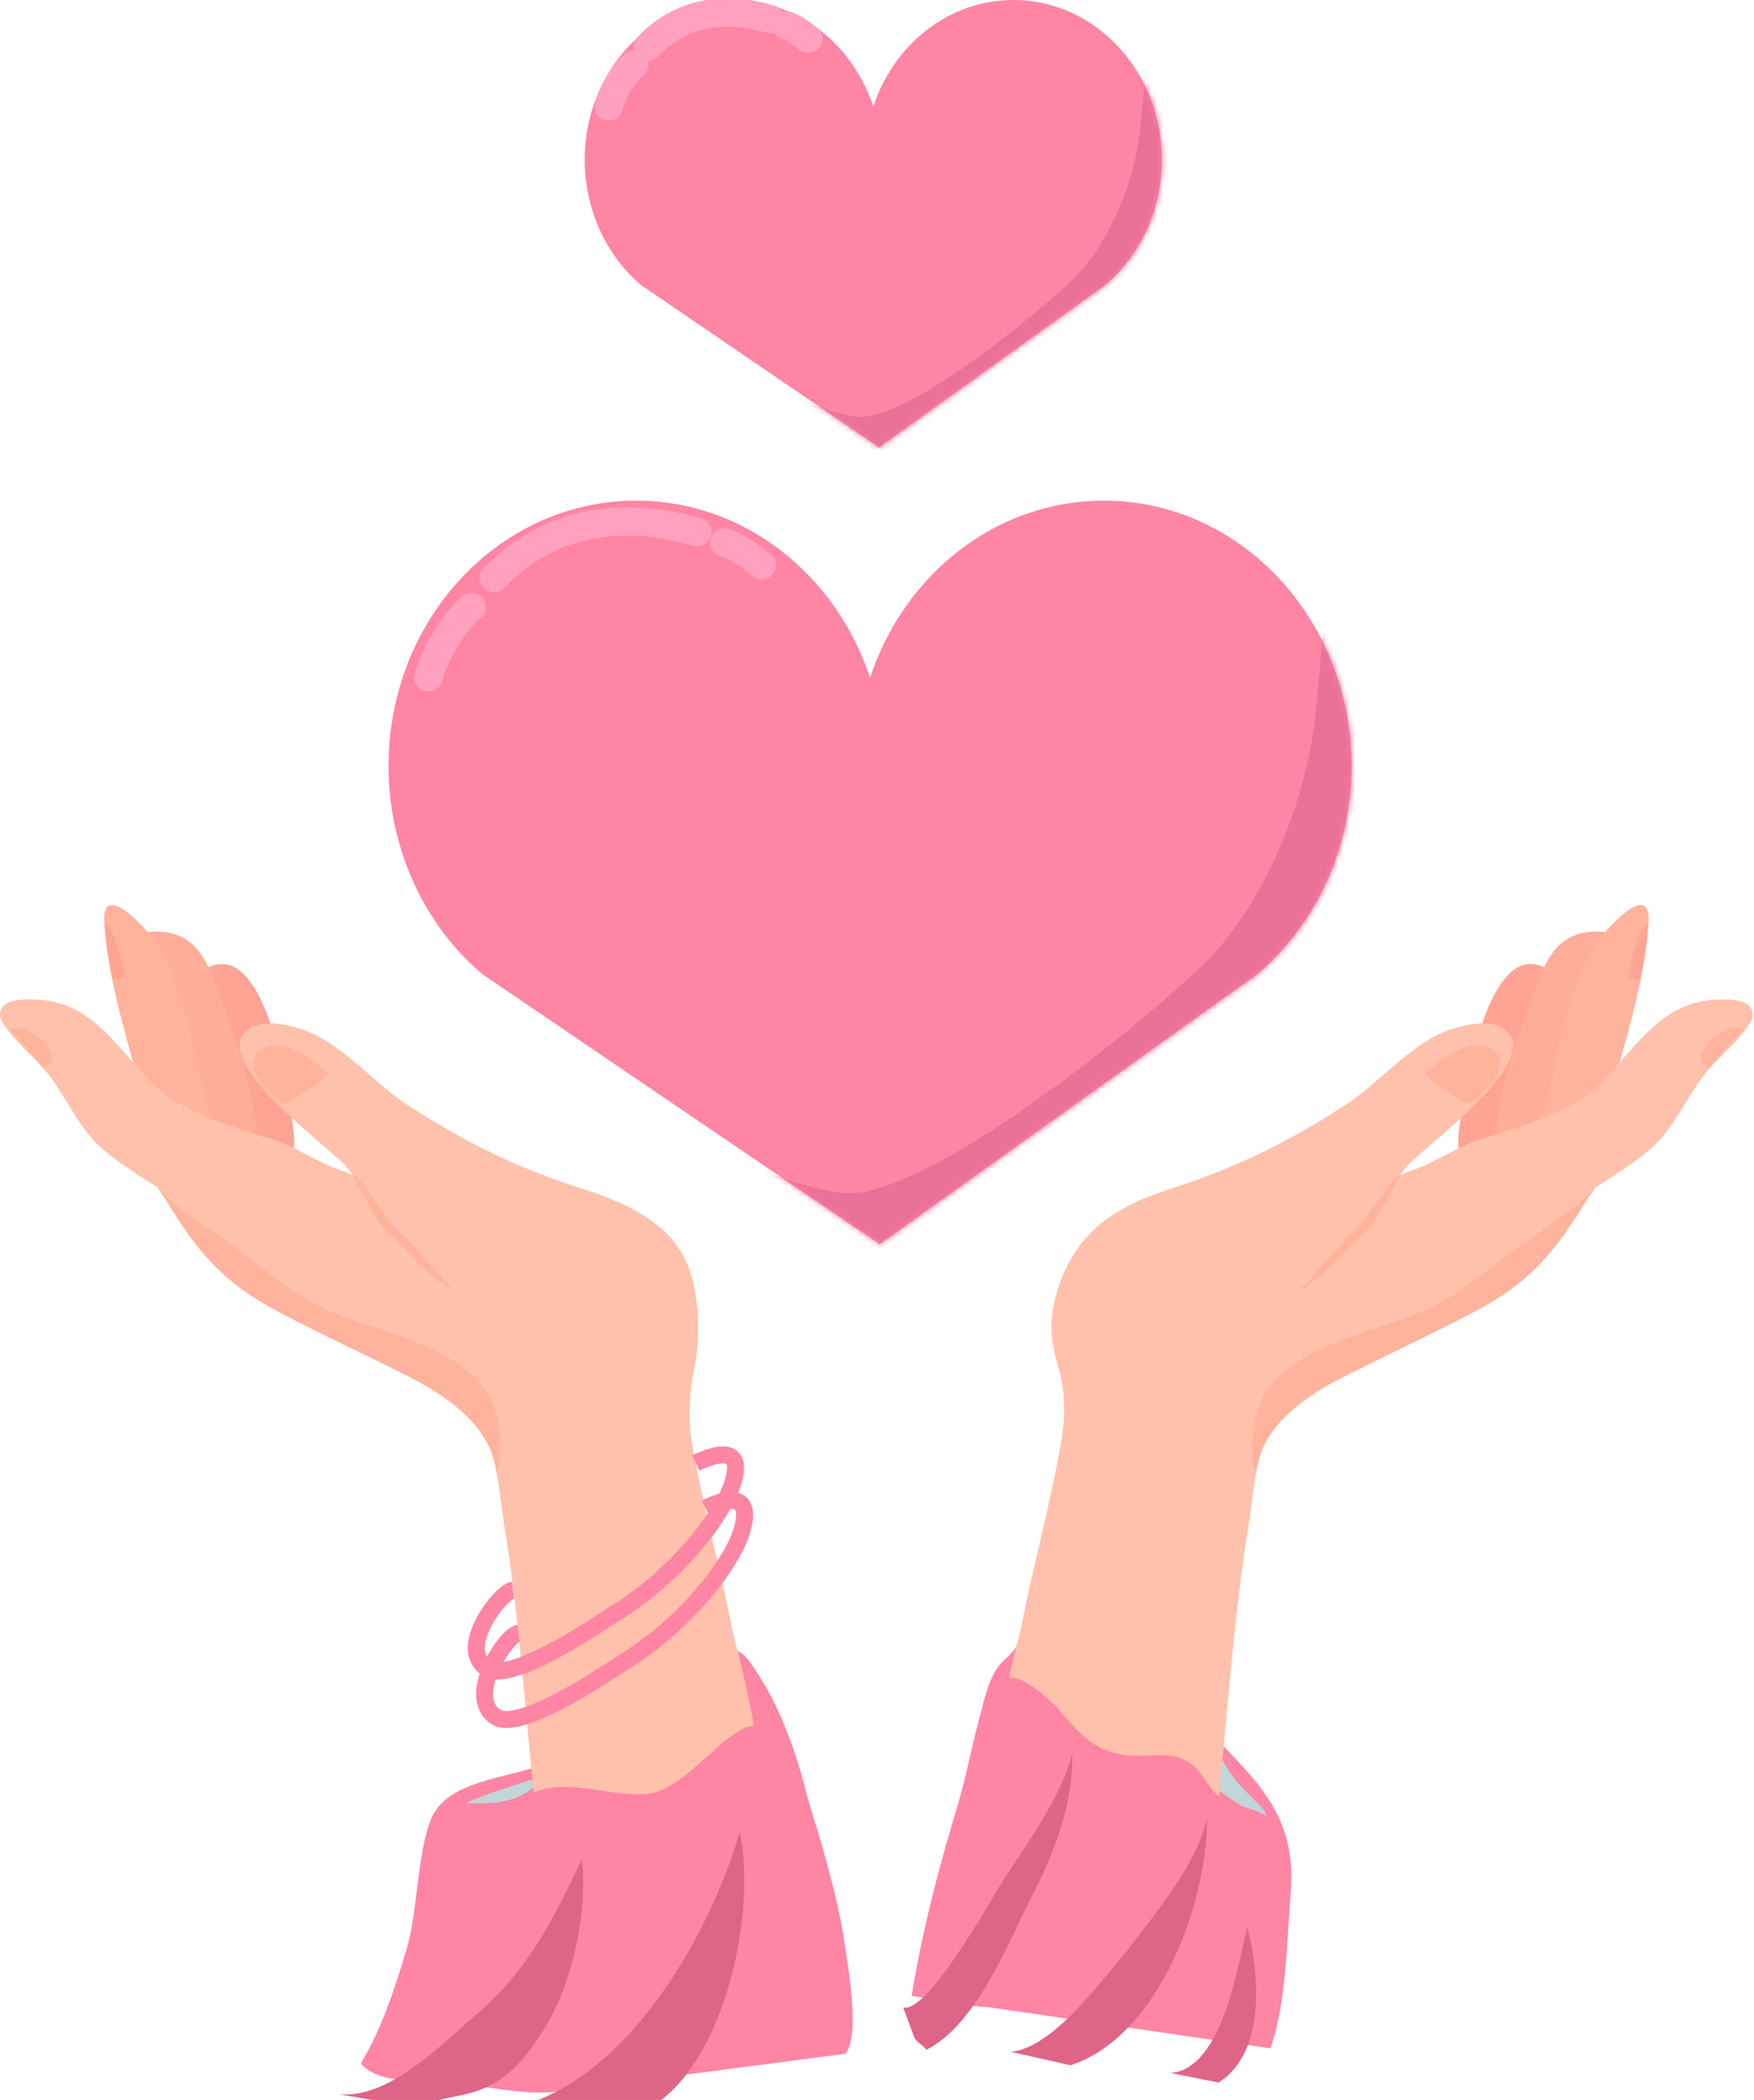 <svg width="310" height="371" viewBox="0 0 310 371" fill="none" xmlns="http://www.w3.org/2000/svg">
<g clip-path="url(#clip0_3792_6608)">
<path fill-rule="evenodd" clip-rule="evenodd" d="M161.118 352.629C162.954 341.199 166.013 329.565 169.412 318.407C170.976 312.964 171.996 307.249 173.559 301.806C174.103 299.493 174.851 296.908 176.143 294.799C177.434 292.962 179.542 291.941 180.018 289.9C194.226 289.628 202.792 294.05 212.105 304.12C220.875 313.713 229.169 319.632 228.149 333.919C227.401 342.968 227.401 353.582 224.546 361.882" fill="#FF85A5"/>
<path fill-rule="evenodd" clip-rule="evenodd" d="M215.64 309.495C215.844 309.971 215.912 310.651 216.184 311.195C216.796 312.284 217.544 313.373 218.292 314.393C219.243 315.618 220.263 316.57 221.283 317.591C222.167 318.543 223.526 319.564 223.866 320.856C222.778 320.108 221.759 319.836 220.467 319.428C219.243 319.02 218.224 318.339 217.136 317.523C216.592 317.115 215.912 316.774 215.436 316.298C214.824 315.754 214.96 315.55 215.096 314.733C215.232 313.441 215.232 312.216 215.3 310.923C215.368 310.379 215.368 309.835 215.436 309.29" fill="#C0D6D8"/>
<path fill-rule="evenodd" clip-rule="evenodd" d="M259.897 188.799C259.217 192.813 257.858 197.508 257.722 201.522C257.518 206.284 262.276 210.639 266.084 205.128C267.783 202.678 269.483 196.351 270.706 193.358C272.406 189.207 278.388 173.831 273.154 171.042C264.792 166.483 260.713 184.309 259.897 188.799Z" fill="#FFA394"/>
<path fill-rule="evenodd" clip-rule="evenodd" d="M283.691 164.646C275.533 163.966 273.426 168.865 270.706 176.145C268.123 182.88 266.015 190.024 264.656 197.1C263.636 202.678 267.103 208.325 273.426 203.903C276.893 201.454 277.233 196.555 278.524 193.017C280.088 188.595 281.651 183.628 282.059 178.866C282.467 174.648 281.923 170.43 283.963 166.688C284.711 166.279 284.507 167.028 284.779 167.096" fill="#FFAC99"/>
<path fill-rule="evenodd" clip-rule="evenodd" d="M272.134 200.569C280.292 203.563 283.895 196.147 285.798 189.343C288.042 181.383 290.897 171.382 291.373 163.15C291.849 155.462 284.575 163.354 282.331 166.347C279.408 170.906 277.776 176.076 276.417 181.315C274.853 186.554 274.377 193.358 272.134 197.848" fill="#FFB39C"/>
<path fill-rule="evenodd" clip-rule="evenodd" d="M228.693 228.736C232.092 227.171 235.016 222.409 237.327 219.415C241.202 214.857 245.009 210.366 248.884 205.808C252.283 202.202 272.882 187.234 266.084 181.996C262.888 179.274 255.206 181.791 252.283 183.832C247.048 187.03 242.969 191.793 237.803 195.194C228.081 201.522 218.972 206.08 207.891 209.686C197.693 212.884 190.623 217.034 187.156 227.171C185.32 232.614 185.456 236.22 187.088 241.663C188.448 246.221 188.244 251.392 187.292 256.154C185.456 266.36 182.737 276.089 180.698 286.294C179.134 295.139 169.548 337.797 166.217 349.091" fill="#FFC1AB"/>
<path fill-rule="evenodd" clip-rule="evenodd" d="M254.458 226.627C262.616 223.429 269.618 217.306 276.893 212.816C281.447 210.094 286.41 207.169 290.489 203.971C295.044 200.569 297.083 195.807 300.211 191.248C302.726 187.37 307.893 183.764 309.728 179.886C310.408 176.008 304.493 176.485 302.046 176.689C290.285 178.049 286.614 190.976 277.097 195.535C272.338 198.052 267.579 199.413 262.616 200.977C257.654 202.338 253.303 205.74 248.544 207.101" fill="#FFC1AB"/>
<path fill-rule="evenodd" clip-rule="evenodd" d="M220.671 269.489C218.292 284.117 217.204 299.017 215.776 313.781C214.961 322.353 214.145 330.926 213.669 339.498C213.533 341.948 214.349 347.39 213.193 349.363C210.678 353.786 200.752 354.466 196.469 353.99C186.204 352.833 176.075 352.085 165.673 351.541C166.829 344.941 169.004 338.206 170.5 331.674C172.268 323.85 174.851 316.026 176.007 308.27C178.182 293.438 183.009 279.967 186.136 266.02C188.923 253.501 196.877 240.234 204.219 229.144C208.502 222.681 213.465 217.374 220.535 214.721C227.333 212.203 235.083 210.843 242.154 209.21C251.671 207.033 261.325 200.229 271.386 202.066C275.329 202.814 284.235 206.624 281.583 210.434C279.068 214.04 276.553 217.306 274.309 220.3C270.026 225.947 266.355 228.668 260.237 231.866C250.515 236.832 240.726 241.595 230.801 246.629C222.031 250.916 222.031 260.645 220.671 269.489Z" fill="#FFC1AB"/>
<path fill-rule="evenodd" clip-rule="evenodd" d="M281.583 209.958C280.7 211.659 274.309 216.218 271.794 217.918C266.083 221.592 261.257 226.151 255.546 229.621C245.553 235.608 225.974 236.764 222.235 249.283C221.351 252.413 220.875 257.311 221.963 260.169C223.594 247.922 238.483 242.82 251.467 236.356C266.151 229.076 272.134 226.627 281.583 209.958Z" fill="#FFB39C"/>
<path fill-rule="evenodd" clip-rule="evenodd" d="M247.524 207.577C246.029 207.577 242.086 214.993 239.366 217.442C235.967 220.504 230.597 227.58 228.693 228.736C234.948 224.926 237.327 221.184 240.862 218.123C242.969 216.354 245.349 211.319 247.524 207.577Z" fill="#FFB39C"/>
<path fill-rule="evenodd" clip-rule="evenodd" d="M259.421 194.99C257.926 194.31 252.827 191.248 251.807 189.548C254.662 187.166 260.101 182.88 263.704 185.465C267.783 188.187 262.208 192.949 259.761 194.99" fill="#FFB39C"/>
<path fill-rule="evenodd" clip-rule="evenodd" d="M301.91 188.527C297.491 186.826 305.173 180.159 308.165 181.859C306.125 183.9 303.95 186.078 302.182 188.527" fill="#FFB39C"/>
<path fill-rule="evenodd" clip-rule="evenodd" d="M291.033 163.014C289.333 165.191 288.178 169.681 287.77 172.879C288.11 172.879 289.673 172.879 289.945 172.879C290.353 169.817 291.373 165.531 291.033 163.014Z" fill="#FFA394"/>
<path fill-rule="evenodd" clip-rule="evenodd" d="M175.327 299.765C177.162 292.281 184.368 299.221 186.748 301.602C191.439 307.045 194.226 310.379 201.772 310.175C204.899 310.175 207.211 309.631 209.794 311.195C212.377 312.488 213.193 315.618 215.504 317.387C217.068 318.951 221.691 319.224 222.779 320.788C223.798 322.353 222.235 328.817 222.235 330.926C222.235 337.933 221.215 344.397 219.651 350.86C218.632 354.738 218.632 357.051 214.485 357.868C211.629 358.412 208.026 357.868 205.171 357.868C199.461 357.596 194.294 356.031 188.583 355.283C182.873 354.534 176.686 355.01 170.976 354.262C168.393 353.99 165.809 352.697 163.226 352.425C161.662 348.819 163.974 342.084 165.061 338.41C166.353 332.695 168.664 327.252 170.228 321.537C171.792 315.073 171.52 305.208 174.919 299.493" fill="#FF85A5"/>
<path fill-rule="evenodd" clip-rule="evenodd" d="M159.623 354.67C164.042 355.691 174.919 335.96 177.298 332.218C181.717 325.415 187.496 317.591 189.535 309.767C189.535 320.312 185.796 328.476 181.037 337.661C177.298 345.485 171.86 358.072 163.702 362.154C163.362 361.474 162.002 360.793 161.662 360.113" fill="#DE6585"/>
<path fill-rule="evenodd" clip-rule="evenodd" d="M178.658 362.494C186.136 361.814 194.634 349.908 199.053 344.805C204.151 338.002 211.29 329.837 213.329 321.333C213.329 336.301 204.831 359.773 189.195 364.876" fill="#DE6585"/>
<path fill-rule="evenodd" clip-rule="evenodd" d="M206.871 366.236C216.048 365.556 218.768 347.186 220.467 340.383C222.507 348.547 223.866 362.494 215.368 367.937" fill="#DE6585"/>
<path fill-rule="evenodd" clip-rule="evenodd" d="M149.425 362.834C152.145 359.433 149.765 346.846 149.086 342.084C147.726 333.919 145.007 325.075 142.627 317.251C140.928 310.107 137.868 301.602 133.79 295.479C130.73 290.717 130.05 290.717 125.292 293.778C121.893 296.159 118.493 298.881 114.754 301.262C108.636 305.344 102.518 308.746 95.719 311.808C89.601 314.189 79.403 314.529 76.344 320.992C73.625 327.456 73.965 336.981 71.925 344.125C69.886 350.928 67.507 358.412 63.768 364.535C67.167 368.617 75.325 367.257 80.083 367.937C85.862 368.617 91.64 369.978 97.419 369.638" fill="#FF85A5"/>
<path fill-rule="evenodd" clip-rule="evenodd" d="M93.34 314.529C92.32 315.209 85.182 316.91 82.463 318.611C87.901 318.611 91.3 318.611 95.379 314.869C94.36 314.529 93.68 314.529 92.66 314.529" fill="#C0D6D8"/>
<path fill-rule="evenodd" clip-rule="evenodd" d="M49.831 188.799C50.511 192.813 51.87 197.508 52.006 201.522C52.21 206.284 47.452 210.639 43.645 205.128C41.945 202.678 40.245 196.351 39.022 193.358C37.322 189.207 31.34 173.831 36.574 171.042C44.936 166.483 49.083 184.309 49.831 188.799Z" fill="#FFA394"/>
<path fill-rule="evenodd" clip-rule="evenodd" d="M26.037 164.646C34.195 163.966 36.302 168.865 39.022 176.145C41.605 182.88 43.712 190.024 45.072 197.1C46.092 202.678 42.625 208.325 36.302 203.903C32.835 201.454 32.495 196.555 31.204 193.017C29.64 188.595 28.076 183.628 27.669 178.866C27.261 174.648 27.805 170.43 25.765 166.688C25.017 166.279 25.221 167.028 24.949 167.096" fill="#FFAC99"/>
<path fill-rule="evenodd" clip-rule="evenodd" d="M37.662 200.569C29.504 203.563 25.901 196.147 23.998 189.343C21.754 181.383 18.899 171.382 18.423 163.15C17.947 155.462 25.221 163.354 27.465 166.347C30.388 170.906 32.02 176.076 33.379 181.315C34.943 186.554 35.419 193.358 37.662 197.848" fill="#FFB39C"/>
<path fill-rule="evenodd" clip-rule="evenodd" d="M81.103 228.736C77.704 227.171 74.78 222.409 72.469 219.415C68.594 214.857 64.787 210.366 60.912 205.808C57.513 202.202 36.914 187.234 43.712 181.996C46.908 179.274 54.59 181.791 57.513 183.832C62.748 187.03 66.826 191.793 71.993 195.194C81.715 201.522 90.824 206.08 101.905 209.686C112.103 212.884 120.057 216.898 122.368 226.015C123.796 231.594 123.592 237.377 122.708 241.663C121.756 246.289 121.552 251.392 122.504 256.154C124.34 266.36 127.059 276.089 129.098 286.294C130.662 295.139 140.247 337.797 143.579 349.091" fill="#FFC1AB"/>
<path fill-rule="evenodd" clip-rule="evenodd" d="M55.337 226.627C47.179 223.429 40.177 217.306 32.903 212.816C28.348 210.094 23.386 207.169 19.307 203.971C14.752 200.569 12.712 195.807 9.585 191.248C7.07 187.37 1.903 183.764 0.068 179.886C-0.612 176.008 5.302 176.485 7.75 176.689C19.511 178.049 23.182 190.976 32.699 195.535C37.458 198.052 42.217 199.413 47.179 200.977C52.142 202.338 56.493 205.74 61.252 207.101" fill="#FFC1AB"/>
<path fill-rule="evenodd" clip-rule="evenodd" d="M89.125 269.489C91.504 284.117 92.592 299.017 94.019 313.781C94.835 322.353 95.651 330.926 96.127 339.498C96.263 341.948 95.447 347.39 96.603 349.363C99.118 353.786 109.043 354.466 113.326 353.99C123.592 352.833 133.721 352.085 144.122 351.541C142.967 344.941 140.791 338.206 139.296 331.674C137.528 323.85 134.945 316.026 133.789 308.27C131.614 293.438 126.787 279.967 123.66 266.02C120.872 253.501 112.918 240.234 105.576 229.144C101.293 222.681 96.331 217.374 89.261 214.721C82.462 212.203 74.712 210.843 67.642 209.21C58.125 207.033 48.471 200.229 38.41 202.066C34.467 202.814 25.561 206.624 28.212 210.434C30.728 214.04 33.243 217.306 35.486 220.3C39.769 225.947 43.44 228.668 49.559 231.866C59.28 236.832 69.07 241.595 78.995 246.629C87.765 250.916 87.765 260.645 89.125 269.489Z" fill="#FFC1AB"/>
<path fill-rule="evenodd" clip-rule="evenodd" d="M28.145 209.958C29.028 211.659 35.419 216.218 37.934 217.918C43.645 221.592 48.471 226.151 54.182 229.621C64.175 235.608 83.754 236.764 87.493 249.283C88.377 252.413 88.853 257.311 87.765 260.169C86.134 247.922 71.245 242.82 58.261 236.356C43.645 229.076 37.662 226.627 28.145 209.958Z" fill="#FFB39C"/>
<path fill-rule="evenodd" clip-rule="evenodd" d="M62.272 207.577C63.768 207.577 67.711 214.993 70.43 217.442C73.829 220.504 79.2 227.579 81.103 228.736C74.849 224.926 72.469 221.184 68.934 218.122C66.759 216.354 64.447 211.319 62.272 207.577Z" fill="#FFB39C"/>
<path fill-rule="evenodd" clip-rule="evenodd" d="M50.375 194.99C51.87 194.31 57.037 191.248 57.989 189.548C55.133 187.166 49.695 182.88 46.092 185.465C42.013 188.187 47.587 192.949 50.035 194.99" fill="#FFB39C"/>
<path fill-rule="evenodd" clip-rule="evenodd" d="M7.886 188.527C12.305 186.826 4.691 180.159 1.631 181.859C3.671 183.9 5.846 186.078 7.614 188.527" fill="#FFB39C"/>
<path fill-rule="evenodd" clip-rule="evenodd" d="M18.763 163.014C20.462 165.191 21.618 169.681 22.026 172.879C21.686 172.879 20.122 172.879 19.851 172.879C19.443 169.817 18.355 165.531 18.763 163.014Z" fill="#FFA394"/>
<path fill-rule="evenodd" clip-rule="evenodd" d="M146.366 354.33C150.445 349.227 144.327 338.001 141.947 333.239C139.908 328.476 139.568 323.714 138.208 318.611C136.848 314.189 134.469 309.767 133.789 305.004C129.031 303.984 121.552 316.23 114.414 316.91C107.956 317.591 99.798 313.849 94.019 316.91C91.3 318.611 86.881 323.034 84.502 325.415C80.423 328.817 81.103 331.198 80.083 336.641C78.724 346.846 71.245 359.433 83.822 363.855C93.68 367.597 107.616 367.257 117.473 364.535C126.651 361.814 138.208 355.691 147.726 354.67" fill="#FF85A5"/>
<path fill-rule="evenodd" clip-rule="evenodd" d="M78.044 372.359C104.897 378.483 124.612 344.805 130.73 323.714C134.129 338.682 126.991 370.658 110.335 374.06" fill="#DE6585"/>
<path fill-rule="evenodd" clip-rule="evenodd" d="M59.688 369.978C68.866 370.999 78.384 360.793 84.842 355.351C93.68 347.526 97.759 339.022 102.857 328.476C103.877 338.001 101.158 350.248 96.399 358.072C93.68 362.494 90.621 366.576 86.202 368.618C82.123 370.659 77.704 370.318 73.965 372.359" fill="#DE6585"/>
<path d="M122.98 258.468C131.342 254.522 130.798 259.42 128.623 264.251C124.544 272.483 115.91 280.783 108.228 285.342C104.829 287.587 90.009 297.52 86.066 294.731C80.627 291.261 88.445 281.192 90.688 280.919" stroke="#FF85A5" stroke-width="3" stroke-miterlimit="10" stroke-linejoin="round"/>
<path d="M124.68 266.428C133.042 262.482 132.362 267.993 130.186 272.823C126.107 281.056 117.474 289.356 109.792 293.914C106.392 296.159 91.572 306.093 87.629 303.303C82.191 299.833 89.397 288.812 91.64 288.539" stroke="#FF85A5" stroke-width="3" stroke-miterlimit="10" stroke-linejoin="round"/>
</g>
<g clip-path="url(#clip1_3792_6608)">
<path fill-rule="evenodd" clip-rule="evenodd" d="M238.89 135.323C238.89 145.869 235.627 155.598 230.189 163.354C227.877 166.619 225.226 169.545 222.303 172.062L155.476 219.823L85.182 172.062C82.259 169.545 79.608 166.687 77.364 163.422C71.925 155.598 68.662 145.869 68.662 135.323C68.662 109.469 88.241 88.446 112.443 88.446C131.546 88.446 147.726 101.509 153.776 119.743C159.759 101.509 176.007 88.446 195.11 88.446C219.243 88.446 238.89 109.469 238.89 135.323Z" fill="#FF85A5"/>
<path d="M87.29 102.122C99.594 89.399 114.686 91.508 123.252 94.025" stroke="#FFA1BE" stroke-width="5" stroke-miterlimit="10" stroke-linecap="round" stroke-linejoin="round"/>
<path d="M83.347 107.224C80.899 109.265 76.956 114.844 75.732 119.675" stroke="#FFA1BE" stroke-width="5" stroke-miterlimit="10" stroke-linecap="round" stroke-linejoin="round"/>
<path d="M128.011 95.862C130.254 96.475 132.566 98.244 134.605 99.876" stroke="#FFA1BE" stroke-width="5" stroke-miterlimit="10" stroke-linecap="round" stroke-linejoin="round"/>
<mask id="mask0_3792_6608" style="mask-type:luminance" maskUnits="userSpaceOnUse" x="68" y="88" width="171" height="132">
<path d="M238.89 135.323C238.89 145.869 235.627 155.598 230.189 163.354C227.877 166.619 225.226 169.545 222.303 172.062L155.476 219.823L85.182 172.062C82.259 169.545 79.608 166.687 77.364 163.422C71.925 155.598 68.662 145.869 68.662 135.323C68.662 109.469 88.241 88.446 112.443 88.446C131.546 88.446 147.726 101.509 153.776 119.743C159.759 101.509 176.007 88.446 195.11 88.446C219.243 88.446 238.89 109.469 238.89 135.323Z" fill="white"/>
</mask>
<g mask="url(#mask0_3792_6608)">
<path fill-rule="evenodd" clip-rule="evenodd" d="M120.737 198.256C127.399 204.379 139.772 209.482 148.27 210.707C162.75 213.224 204.083 179.138 213.873 169.205C223.866 158.523 230.733 141.718 232.432 126.683C233.112 120.831 233.588 114.98 233.86 108.857C242.901 118.79 242.426 141.718 239.57 154.169C237.463 163.83 231.752 170.43 225.566 178.118C218.428 186.758 210.338 195.671 201.772 202.815C188.244 214.245 168.529 224.722 150.921 223.701C143.579 223.225 137.121 219.347 131.886 214.313C126.923 209.958 123.592 203.631 118.833 199.549C118.154 199.073 117.882 198.528 116.93 198.256" fill="#EA7196"/>
</g>
</g>
<g clip-path="url(#clip2_3792_6608)">
<path fill-rule="evenodd" clip-rule="evenodd" d="M205.362 28.211C205.362 34.557 203.407 40.412 200.147 45.08C198.762 47.045 197.172 48.806 195.42 50.321L155.366 79.063L113.234 50.321C111.482 48.806 109.893 47.086 108.549 45.121C105.289 40.412 103.333 34.557 103.333 28.211C103.333 12.652 115.068 0 129.574 0C141.024 0 150.721 7.861 154.348 18.834C157.933 7.861 167.672 0 179.122 0C193.587 0 205.362 12.652 205.362 28.211Z" fill="#FF85A5"/>
<path d="M114.498 8.23C121.873 0.573 130.918 1.842 136.053 3.357" stroke="#FFA1BE" stroke-width="5" stroke-miterlimit="10" stroke-linecap="round" stroke-linejoin="round"/>
<path d="M112.134 11.301C110.667 12.529 108.304 15.886 107.571 18.794" stroke="#FFA1BE" stroke-width="5" stroke-miterlimit="10" stroke-linecap="round" stroke-linejoin="round"/>
<path d="M138.905 4.463C140.249 4.831 141.635 5.896 142.857 6.879" stroke="#FFA1BE" stroke-width="5" stroke-miterlimit="10" stroke-linecap="round" stroke-linejoin="round"/>
<mask id="mask1_3792_6608" style="mask-type:luminance" maskUnits="userSpaceOnUse" x="103" y="0" width="103" height="80">
<path d="M205.362 28.211C205.362 34.557 203.407 40.412 200.147 45.08C198.762 47.045 197.172 48.806 195.42 50.321L155.366 79.063L113.234 50.321C111.482 48.806 109.893 47.086 108.549 45.121C105.289 40.412 103.333 34.557 103.333 28.211C103.333 12.652 115.068 0 129.574 0C141.024 0 150.721 7.861 154.348 18.834C157.933 7.861 167.672 0 179.122 0C193.587 0 205.362 12.652 205.362 28.211Z" fill="white"/>
</mask>
<g mask="url(#mask1_3792_6608)">
<path fill-rule="evenodd" clip-rule="evenodd" d="M134.545 66.084C138.538 69.769 145.954 72.84 151.047 73.577C159.726 75.092 184.5 54.579 190.368 48.601C196.358 42.173 200.473 32.059 201.492 23.011C201.899 19.489 202.184 15.968 202.347 12.283C207.767 18.261 207.481 32.059 205.77 39.552C204.507 45.366 201.084 49.338 197.376 53.965C193.098 59.164 188.249 64.528 183.115 68.827C175.006 75.706 163.19 82.011 152.636 81.397C148.236 81.111 144.365 78.777 141.227 75.747C138.253 73.126 136.256 69.319 133.404 66.862C132.997 66.575 132.834 66.248 132.263 66.084" fill="#EA7196"/>
</g>
</g>
<defs>
<clipPath id="clip0_3792_6608">
<rect width="309.796" height="214.176" fill="white" transform="translate(0 159.884)"/>
</clipPath>
<clipPath id="clip1_3792_6608">
<rect width="172.404" height="135.663" fill="white" transform="translate(68.662 88.446)"/>
</clipPath>
<clipPath id="clip2_3792_6608">
<rect width="103.333" height="81.643" fill="white" transform="translate(103.333)"/>
</clipPath>
</defs>
</svg>
